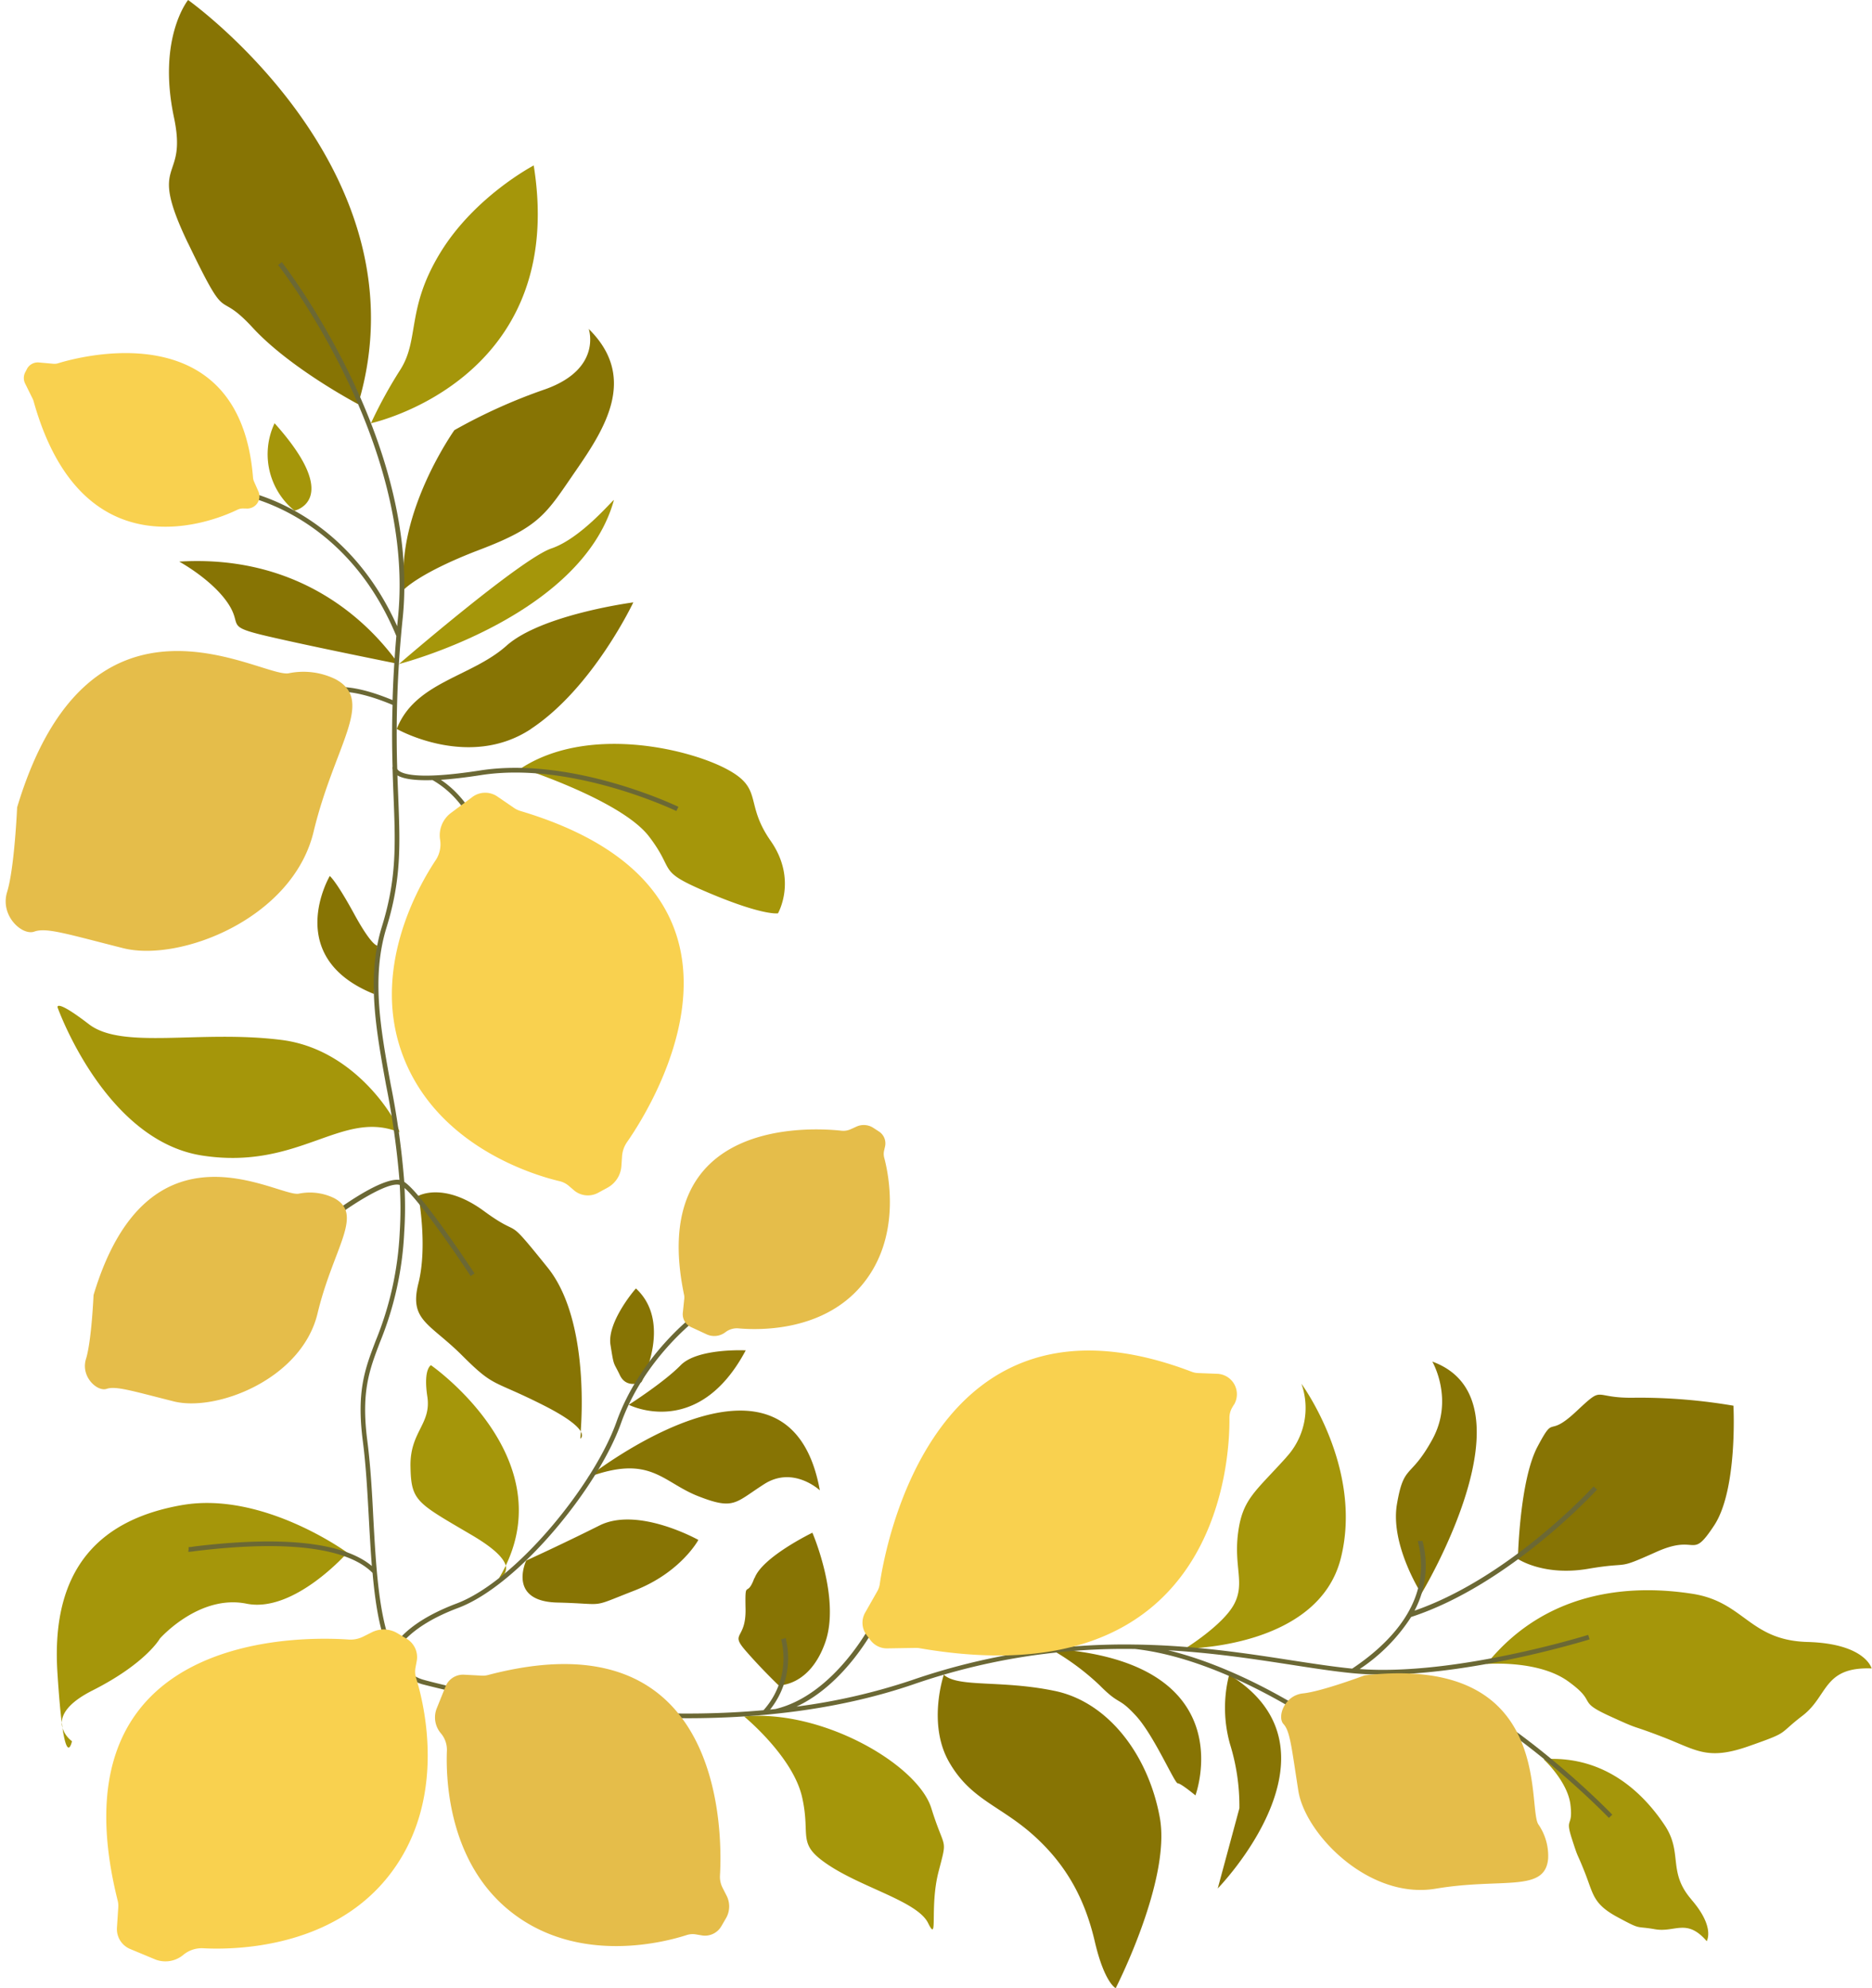<?xml version="1.0" encoding="UTF-8"?><svg xmlns="http://www.w3.org/2000/svg" xmlns:xlink="http://www.w3.org/1999/xlink" height="421.3" preserveAspectRatio="xMidYMid meet" version="1.0" viewBox="-1.2 0.0 396.8 421.3" width="396.8" zoomAndPan="magnify"><g data-name="39"><g id="change1_1"><path d="M77.43,89.68A96.33,96.33,0,0,1,83.68,78.3c4.08-6.47,1.19-12.94,8.51-24.85s19.74-18.39,19.74-18.39C119.25,80.68,77.43,89.68,77.43,89.68ZM61.21,108.21S71.64,106,57,89.68A15.43,15.43,0,0,0,61.21,108.21ZM128.92,106c.18-.64-6.73,8-13.24,10.21S83.37,140.7,83.37,140.7,122,130.85,128.92,106Zm34.76,87.57s4.21-7.18-1.53-15.4-1.28-11.11-9.71-15.41-29.21-9-43.14,0c0,0,21.19,6.81,27.06,14.47s1.28,7.15,12.77,12S163.68,193.53,163.68,193.53ZM58.49,220.36c-17.24-2.19-33.7,2.15-40.85-3.34S11,213.45,11,213.45s10,28.21,30.64,31.4,29.59-9.88,41.73-4.94C84.41,240.34,75.72,222.55,58.49,220.36Zm31.66,68.92s-1.66.76-.77,6.64-3.7,7.4-3.57,14.8,1.27,7.66,13,14.56c5,2.94,6.79,5,7.19,6.47C117.35,308.15,90.15,289.28,90.15,289.28ZM106,331.75c-.42.88-.89,1.76-1.43,2.66A2.25,2.25,0,0,0,106,331.75Zm-94.1,33.32a3.69,3.69,0,0,0,.15,1.07C12,365.81,12,365.45,11.92,365.07Zm2.14,3.87a5.77,5.77,0,0,1-2-2.8C13.13,373.39,14.06,368.94,14.06,368.94Zm23.49-50.05c-17.11,2.94-28,13-26.56,35.49.31,4.86.62,8.29.93,10.69,0-1.88,1.41-4.29,6.48-6.86,11.36-5.74,14.3-11,14.3-11s8.3-9.44,18.38-7.4S72.43,329,72.43,329,54.66,316,37.55,318.89Zm119,44.82s10.32,8.46,12.28,17.06-1.42,9.87,5.93,14.63,18.58,7.58,20.79,12.09.25-3.32,2.21-10.89,1.36-4.17-1.53-13.45S173.08,362.15,156.51,363.71Zm114.91-54.9c-6.63,7.36-9.27,8.81-10.21,16s1.53,10.67-.85,15.12S250,349.32,250,349.32s28.17,0,33-19.11-8.34-37-8.34-37A15.37,15.37,0,0,1,271.42,308.81Zm110.47,39.11c-12.34-.35-13.36-8.48-24.34-10.2s-30.15-1.9-43.67,14.87c0,0,10.91-.93,17.29,3.67s1.62,4.07,8.68,7.31,3.91,1.62,11.23,4.43,9.54,5.11,18.39,2,5.95-2.3,11.4-6.47,4.34-10.38,14.64-10C395.51,353.53,394.23,348.26,381.89,347.92Zm-24.57,54.59c-5.14-5.91-1.77-9.88-5.68-15.75s-12-14.91-25.68-14c0,0,5.11,4.7,5.7,9.65s-1.21,2.51.3,7.2.92,2.53,2.75,7.15,1.7,6.65,6.93,9.47,3.63,1.8,7.92,2.56,6.71-2.42,11,2.54C360.53,411.29,362.45,408.43,357.32,402.51Z" data-name="leaves 1" fill="#a5960a"/></g><g id="change2_1"><path d="M83.37,140.7S64.87,137,55.5,134.81s-5.06-2.17-8.5-7.15S36.79,119,36.79,119C68.7,117.06,82.41,140,83.37,140.7Zm-9.56,52.85c-3.83-7-5.11-7.93-5.11-7.93s-10.1,17.15,9.37,25l.71-10.26S77.64,200.58,73.81,193.55Zm-35.14-142c8.85,18.39,5.69,9.2,13.69,17.88S74.71,85.64,74.71,85.64C89.58,36.13,38.67,0,38.67,0s-6.55,8.05-3,24.85C38.67,39,29.82,33.19,38.67,51.57Zm72.67,102.9c13.15-8.68,21.7-26.81,21.7-26.81s-19.45,2.55-26.89,9.19-19.38,7.66-23.25,17.62C82.9,154.47,98.19,163.15,111.34,154.47ZM128.2,284.94c.76,4.85.59,3.49,2,6.46s4.57,1.46,4.57,1.46,6.66-12.6-1.17-19.84C133.55,273,127.44,280.09,128.2,284.94ZM100.62,116.43c12.76-4.86,14-7.66,20.17-16.6S134.06,80,123.59,69.7c0,0,2.94,8.43-9.19,12.77a116.23,116.23,0,0,0-19.29,8.68s-12.44,17.48-10.61,33.7C84.5,124.85,87.85,121.28,100.62,116.43Zm56.25,169.7s-10.21-.51-13.79,3.15-11,8.38-11,8.38S146.74,305.19,156.87,286.13Zm-34.94,17.24c-.06.94-.12,1.48-.12,1.48S122.52,304.44,121.93,303.37Zm99.37,45.95a52.74,52.74,0,0,1,10.63,7.82c4.34,4.39,3.83,2.26,7.66,6.43s8.17,14.3,8.85,14.3,3.75,2.56,3.75,2.56S262.83,351.92,221.3,349.32Zm81.1-60.81s4.68,8,0,16.51-6,5-7.49,13.67,5.17,19,5.17,19S324.87,296.68,302.4,288.51Zm-80,69.79c-11.4-2.38-20.53-.66-23.54-3.44,0,0-3.52,10.33,1.07,18.42s10.9,9.27,18,15.66,10.89,13.7,12.93,22.46,4.43,9.88,4.43,9.88,11.74-22.89,9.36-36.08S233.81,360.68,222.4,358.3Zm36.94-3.44a28.37,28.37,0,0,0,.17,14.67,44.38,44.38,0,0,1,2,13.62l-4.59,17S285.47,370.92,259.34,354.86Zm106.89-57a119.44,119.44,0,0,0-20.59-1.7c-9.71.26-6.47-2.94-12.77,2.95s-4.34.2-8.17,7.43-4.16,23.79-4.16,23.79,5.44,3.7,14.88,2.09,5.54.42,14.47-3.58,7.24,2,12.26-5.62S366.23,297.87,366.23,297.87ZM125.89,323.23c-8.17,4.09-15.55,7.44-15.55,7.44s-4.11,8.65,6.62,8.9,6.51,1.28,16.34-2.55,13.53-10.72,13.53-10.72S134.06,319.15,125.89,323.23Zm-4-19.86c.4-5.45,1.14-24.65-7-34.77-9.57-11.88-5-5.75-13.53-12s-13.87-3.21-13.87-3.21,2,10.61,0,18.53,2.38,8.42,9.28,15.31,6.25,5,17.1,10.47C119.37,300.47,121.33,302.27,121.93,303.37Zm36.81,31c-1.61,4.48-2-.11-1.87,6.53s-3.4,4.93,0,8.85,7,7.35,7,7.35,6.56.31,9.88-9.05S171,324.77,171,324.77,160.36,329.92,158.74,334.41Zm13.88-18.58c-6.61-36.33-49.16-2.76-49.16-2.76,13.26-4.92,15.71,1,23.37,4s7.79,1.4,14-2.56S172.62,315.83,172.62,315.83Z" data-name="leaves 2" fill="#877404"/></g><g id="change3_1"><path d="M340.55,384.51l-.72.69c-.25-.26-25.23-26.12-45.68-30.4a70.08,70.08,0,0,1-8.65-.26c-4-.39-8.45-1.08-13.16-1.81-7.59-1.17-16.26-2.5-25.94-3.05,17.07,4.14,33,15.4,33.14,15.53L279,366c-.2-.14-20.42-14.46-39.59-16.59a136.84,136.84,0,0,0-46.93,7.47c-15.74,5.4-32.57,7.2-48,7.2a229.07,229.07,0,0,1-56.13-7.19c-7.29-2.1-9.53-11.74-10.58-23.6-3.72-3.79-13.3-7.6-37.77-4.6a8.28,8.28,0,0,1-1.29.13l.07-.5,0-.5c.12,0,.49,0,1.08-.12,18.82-2.31,31.81-.88,37.76,4.13-.26-3.28-.45-6.7-.64-10.16-.3-5.5-.61-11.2-1.27-16.26-1.37-10.6.44-15.33,2.73-21.33a69.21,69.21,0,0,0,5.09-23,81.18,81.18,0,0,0,0-10c-2.56-.77-10.6,4.43-15.22,8l-.62-.79c1.23-1,11.53-8.84,15.78-8.28a175.8,175.8,0,0,0-2.85-20.15c-2.14-11.78-4.16-22.91-.84-33.62,3.13-10.13,2.84-17.4,2.44-27.47-.07-1.81-.15-3.72-.21-5.75a1.41,1.41,0,0,1,0-.57c-.11-3.84-.16-8.14,0-13.09C71.74,145.06,68.32,147,68.28,147l-.53-.85c.15-.09,3.71-2.19,14.26,2.2.12-4.05.37-8.54.8-13.58-11.19-27-33.86-30.06-34.08-30.08l.11-1c.23,0,22.5,3,34.15,29,.06-.66.12-1.32.19-2,3.68-37.14-25.13-74.16-25.43-74.53l.79-.62c.29.37,29.36,37.7,25.64,75.25A237.67,237.67,0,0,0,83,162.89a.84.84,0,0,0,.17.27c.69.74,3.76,2.22,17.43.09,19.6-3.05,41.78,7.6,42,7.71l-.44.89c-.22-.1-22.13-10.61-41.4-7.61q-4.86.75-8.51,1c9.11,6.13,10.61,17.91,10.63,18l-1,.12c0-.13-1.6-12.47-11.39-18.06-3.62.12-6.13-.22-7.45-1,.05,1.55.11,3,.17,4.46.4,10.17.7,17.51-2.49,27.8-3.24,10.49-1.24,21.5.88,33.15a173.8,173.8,0,0,1,2.89,20.72c3.74,2.44,14.43,18.71,14.9,19.41l-.84.55c-2.93-4.47-10.66-15.74-14-18.66a79.94,79.94,0,0,1-.07,9.4,70.2,70.2,0,0,1-5.16,23.32c-2.23,5.86-4,10.49-2.66,20.84.66,5.1,1,10.81,1.27,16.33.57,10.36,1.15,20.95,4.07,27.66,1.07-1.94,4.29-6,13.56-9.5,12.56-4.71,29.15-25.11,33.92-38.51,4.93-13.85,16.22-22.45,16.34-22.53l.6.8c-.11.08-11.18,8.5-16,22.06s-21.71,34.31-34.51,39.11c-10.53,3.95-12.94,8.72-13.35,9.73,1.43,2.78,3.36,4.74,6,5.49.44.13,34.82,9.81,72.08,6.45a16.43,16.43,0,0,0,3.74-15l.95-.31a17.48,17.48,0,0,1-3.3,15.18l1.13-.12v0c12.6-3,20.41-18.19,20.49-18.35l.89.46c-.29.56-6.43,12.51-16.92,17.38A128.63,128.63,0,0,0,192.11,356a138.07,138.07,0,0,1,47.19-7.53h.11c12.6.17,23.67,1.87,33.08,3.33,4.63.71,9,1.38,12.93,1.77,8-5.34,16.87-14.23,14.06-26.35a3.82,3.82,0,0,1-.13-.7h1c0,.09,0,.25.1.49a20.28,20.28,0,0,1-1.82,14.28c20.32-7.05,37.78-26.14,37.95-26.33l.75.67c-.19.2-18.4,20.13-39.42,27A37.63,37.63,0,0,1,287,353.66c20.32,1.49,48.16-7.15,48.44-7.24l.3.95c-.24.08-19.81,6.15-38.21,7.28C317.59,360.74,340.31,384.26,340.55,384.51Z" fill="#6b6834"/></g><g id="change4_1"><path d="M260.37,297.6l-.37.62a4.31,4.31,0,0,0-.6,2.27c.08,8.54-2,59.75-65.7,48.75a4,4,0,0,0-.78-.06l-6.07.1a4.35,4.35,0,0,1-3.52-1.71l-.83-1.1a4.32,4.32,0,0,1-.32-4.76l2.58-4.54a4.31,4.31,0,0,0,.52-1.51c1.08-7.51,11.35-65.9,66.1-45a4.29,4.29,0,0,0,1.37.28l4.06.16a4.33,4.33,0,0,1,3.56,6.54ZM49.14,108a2.76,2.76,0,0,1,1.39-.25l.43,0a2.59,2.59,0,0,0,2.62-3.6L52.63,102a2.6,2.6,0,0,1-.2-.81c-2.77-35-37-25.56-41.33-24.21a2.6,2.6,0,0,1-1,.1L7,76.8a2.59,2.59,0,0,0-2.49,1.39l-.38.73a2.6,2.6,0,0,0,0,2.35l1.61,3.26a3.34,3.34,0,0,1,.17.44C16.29,122.23,44.55,110.24,49.14,108Zm59.94,63.83a4.86,4.86,0,0,1-1.3-.62l-3.55-2.43a4.55,4.55,0,0,0-5.36.14l-4.62,3.44a5.92,5.92,0,0,0-2.16,5.6,6.08,6.08,0,0,1-.91,4.26c-3.74,5.61-13.89,23.35-6.94,41.57,7.38,19.32,28.11,25.3,33.12,26.48a4.66,4.66,0,0,1,2,1l1,.86a4.56,4.56,0,0,0,5.23.61l2.11-1.15a5.66,5.66,0,0,0,2.82-4.61l.13-1.89a6,6,0,0,1,1-3C137.32,234,165.56,188.68,109.08,171.83ZM86.88,353.31l.24-1.28a4.54,4.54,0,0,0-2.14-4.8L82.92,346a5.65,5.65,0,0,0-5.4-.08l-1.7.85a6,6,0,0,1-3.08.64c-9.88-.7-63.29-1.89-49,55.3a4.55,4.55,0,0,1,.13,1.43l-.28,4.29A4.57,4.57,0,0,0,26.44,413l5.31,2.21a5.91,5.91,0,0,0,5.92-1,6.1,6.1,0,0,1,4.14-1.39c6.73.36,27.16.05,39.29-15.22,12.87-16.19,7.45-37.07,5.91-42A4.78,4.78,0,0,1,86.88,353.31Z" data-name="lemons 1" fill="#f9d14f"/></g><g id="change5_1"><path d="M60,142.66c-5.77,1.11-42.11-23.06-57.57,28.42,0,0-.56,12.87-2.12,17.92s3.21,9.32,5.76,8.4,6.87.49,18.83,3.51,35.94-6.22,40.37-24.67,13.13-27.77,4.63-32.33A15.47,15.47,0,0,0,60,142.66Zm2.13,110.27c-4.36.84-31.82-17.42-43.5,21.48,0,0-.42,9.72-1.6,13.53s2.42,7,4.36,6.35,5.18.37,14.22,2.65,27.16-4.7,30.5-18.64,9.92-21,3.51-24.43A11.74,11.74,0,0,0,62.13,252.93ZM324.89,386.59c-2.48-3.68,3.55-36.1-36.81-31.6,0,0-9.11,3.42-13.08,3.83s-5.53,5-4.14,6.5,1.7,4.91,3.14,14.12,15,23.14,29.11,20.76,23.18.9,23.84-6.35A11.71,11.71,0,0,0,324.89,386.59ZM185.14,239.78l-1.31-.85a3.73,3.73,0,0,0-3.53-.19l-1.13.51a3.74,3.74,0,0,1-2,.34c-6.43-.7-41.26-2.8-33.35,34.88a3.26,3.26,0,0,1,0,.94l-.29,2.79a3,3,0,0,0,1.74,3l3.41,1.58a3.88,3.88,0,0,0,3.89-.5,4,4,0,0,1,2.74-.81c4.38.4,17.72.71,26-8.95,8.8-10.26,5.78-24,4.9-27.26a3.16,3.16,0,0,1,0-1.5l.19-.83A3,3,0,0,0,185.14,239.78ZM151.7,408.15l1.06-1.82a5,5,0,0,0,0-4.75l-.76-1.49a5.13,5.13,0,0,1-.59-2.7c.5-8.69,1-55.65-49.15-42.47a4.14,4.14,0,0,1-1.26.14l-3.78-.2a4,4,0,0,0-4,2.55l-1.89,4.69a5.19,5.19,0,0,0,.94,5.2,5.38,5.38,0,0,1,1.26,3.62c-.24,5.92.25,23.88,13.81,34.37,14.38,11.14,32.67,6.14,37,4.74a4.14,4.14,0,0,1,2-.14l1.13.19A4,4,0,0,0,151.7,408.15Z" data-name="lemons 2" fill="#e5bd4a"/></g></g></svg>